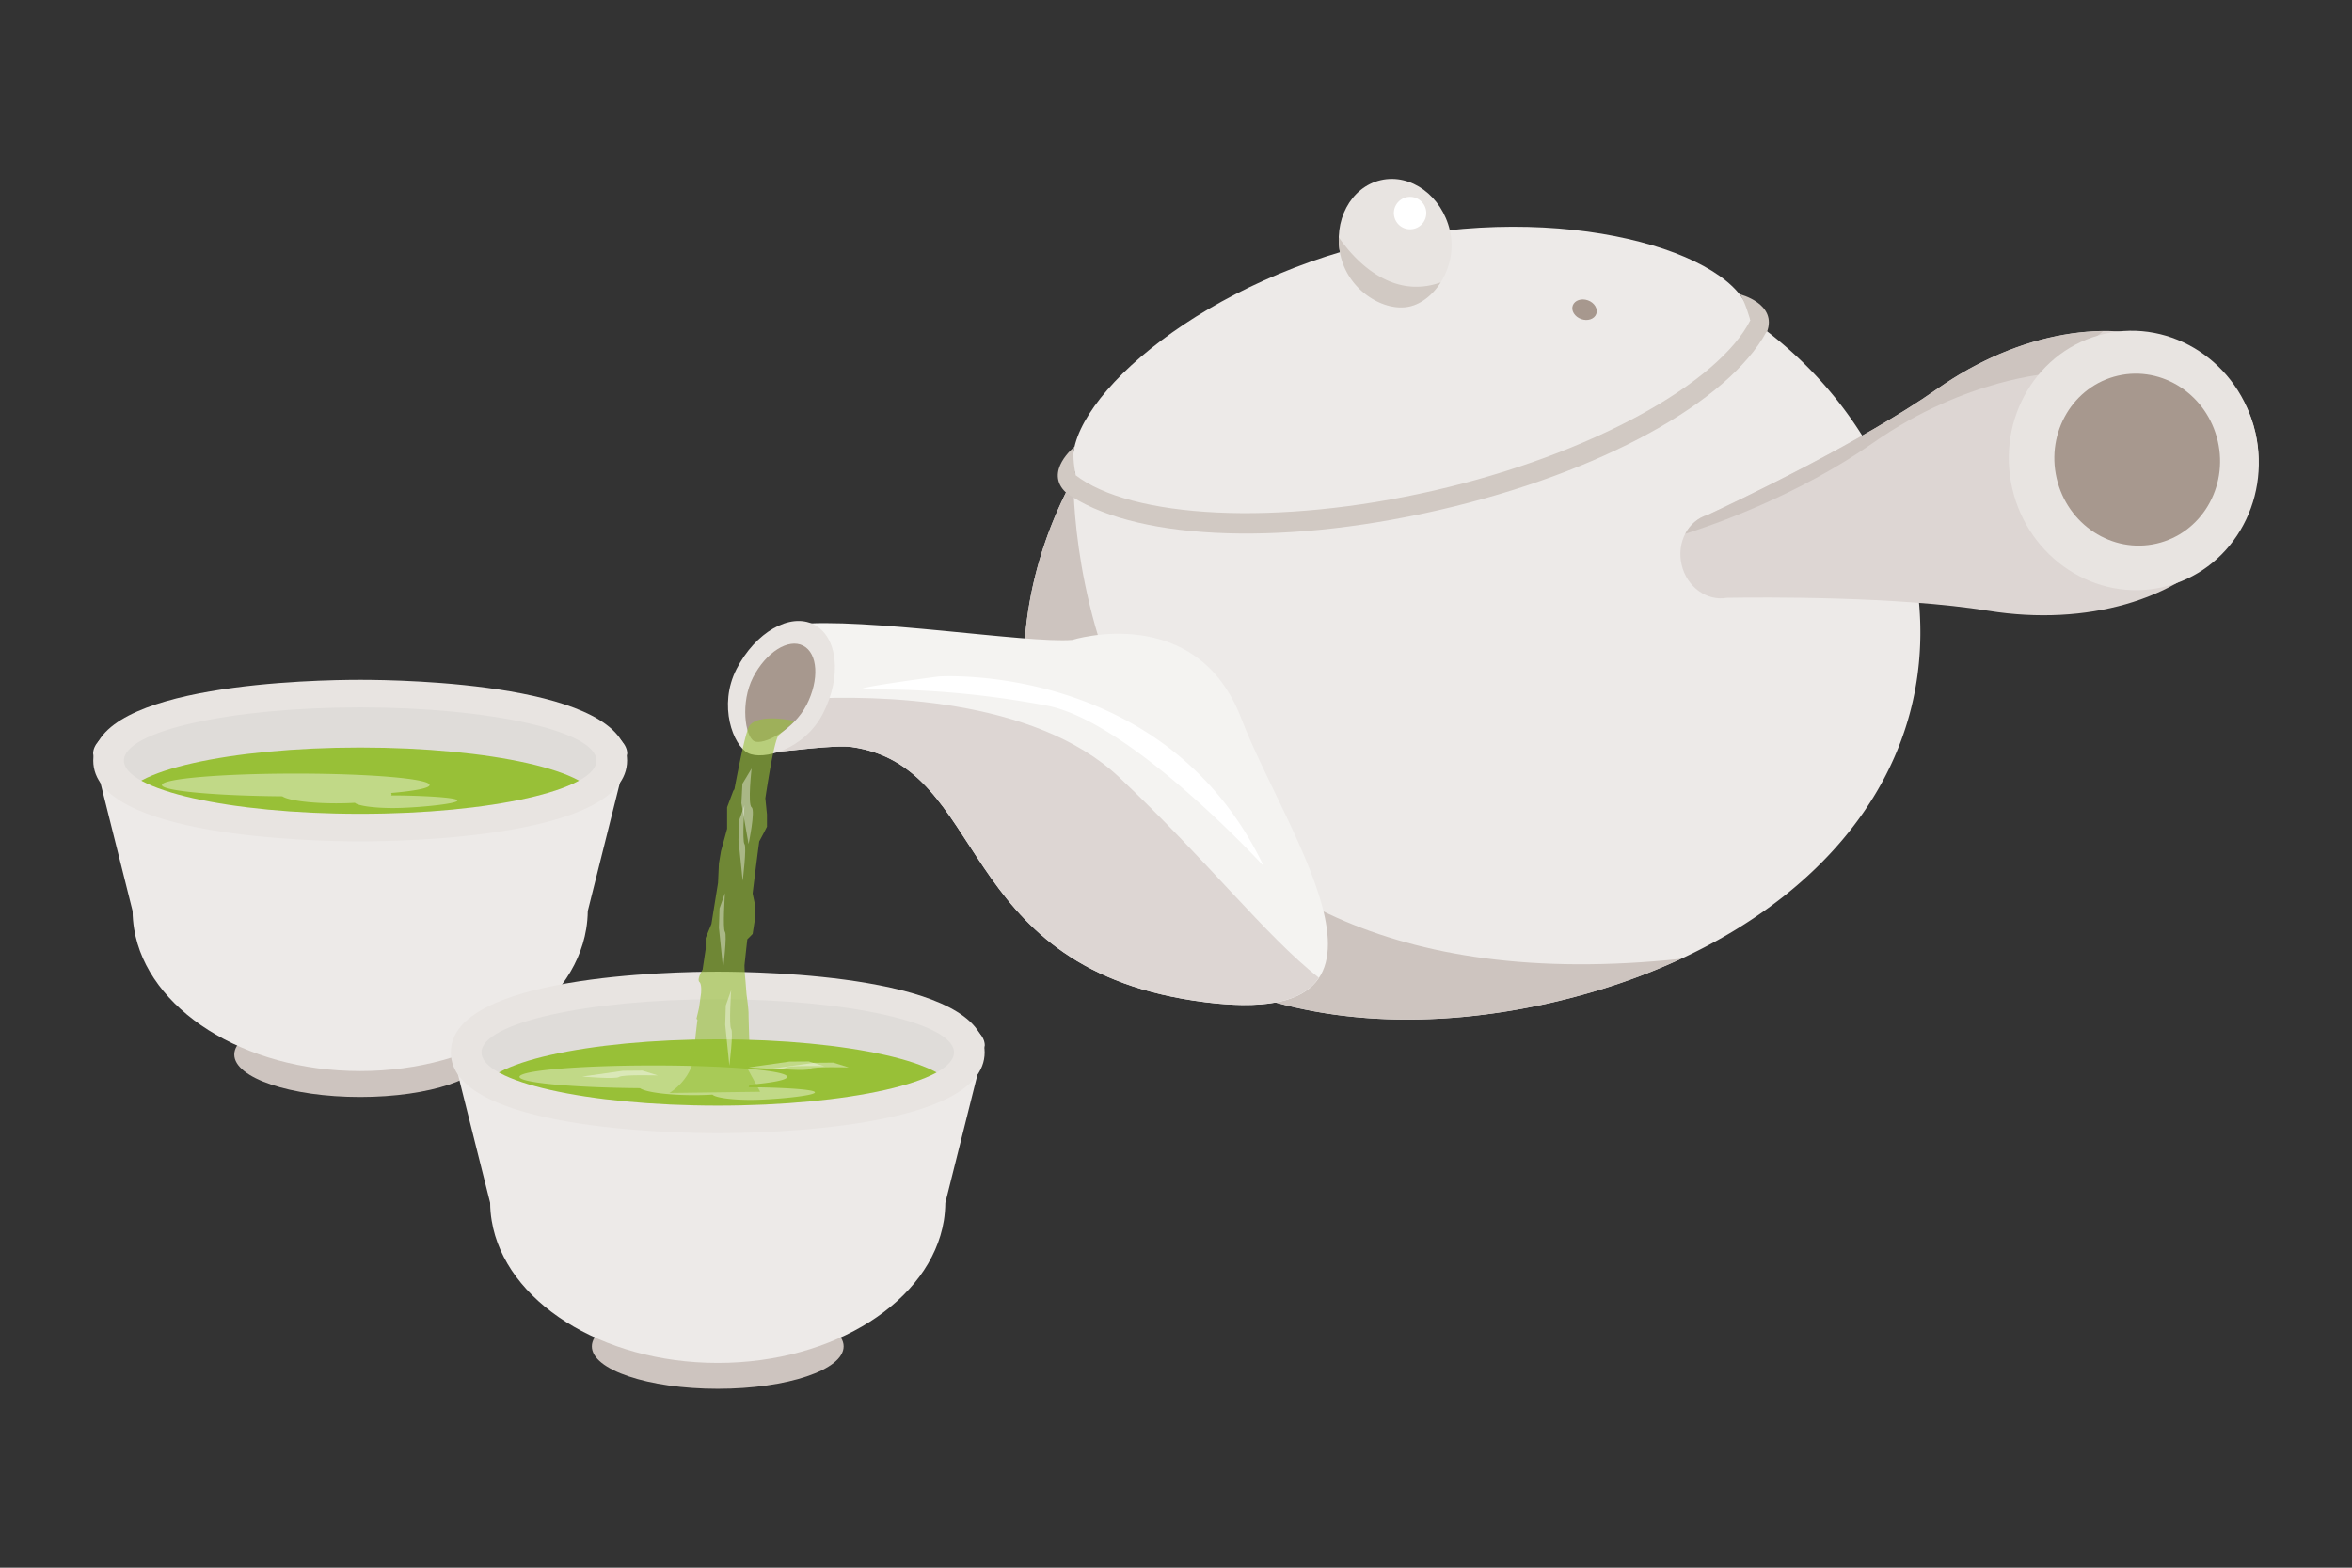 <svg xmlns="http://www.w3.org/2000/svg" xmlns:xlink="http://www.w3.org/1999/xlink" width="300" height="200" xml:space="preserve"><rect width="100%" height="100%" fill="#333333" stroke="none"/><path fill="#CDC4BF" d="M61.997 134.538c0 2.986-7.193 5.41-16.059 5.41-8.867 0-16.054-2.424-16.054-5.41 0-2.994 7.187-5.414 16.054-5.414 8.866 0 16.059 2.42 16.059 5.414z"/><path fill="#EDEAE8" d="M45.936 88.244c-18.808 0-34.053 3.538-34.053 7.899l5.028 20.075c.007.773.074 1.54.196 2.291 1.677 10.215 13.945 18.136 28.831 18.136 14.893 0 27.167-7.926 28.834-18.144.123-.749.189-1.506.199-2.277L80 96.144c0-4.362-15.251-7.9-34.064-7.9z"/><path fill="#E8E4E1" d="M45.938 107.339c-5.681 0-34.042-.496-34.042-10.309 0-9.803 28.36-10.3 34.042-10.3 5.688 0 34.048.497 34.048 10.3-.001 9.813-28.361 10.309-34.048 10.309z"/><path fill="#DFDCD9" d="M76.073 97.03c0 3.749-13.492 6.789-30.136 6.789-16.643 0-30.133-3.041-30.133-6.789 0-3.74 13.49-6.783 30.133-6.783 16.644.001 30.136 3.044 30.136 6.783z"/><defs><path id="a" d="M76.073 97.03c0 3.749-13.492 6.789-30.136 6.789-16.643 0-30.133-3.041-30.133-6.789 0-3.74 13.49-6.783 30.133-6.783 16.644.001 30.136 3.044 30.136 6.783z"/></defs><clipPath id="b"><use xlink:href="#a" overflow="visible"/></clipPath><path clip-path="url(#b)" fill="#98C037" d="M76.073 102.148c0 3.746-13.492 6.788-30.136 6.788-16.643 0-30.133-3.042-30.133-6.788 0-3.745 13.49-6.782 30.133-6.782 16.644 0 30.136 3.038 30.136 6.782z"/><path opacity=".4" fill="#FFF" d="M50.135 101.478c-.086 0-.168 0-.253.005a.25.25 0 0 0 .063-.152.252.252 0 0 0-.071-.165c3.04-.261 4.92-.622 4.92-1.017 0-.809-7.643-1.455-17.071-1.455-9.426 0-17.072.646-17.072 1.455 0 .747 6.733 1.37 15.357 1.44.729.513 3.529.896 6.876.896.835 0 1.64-.024 2.381-.069.386.387 2.423.671 4.87.671 2.729 0 8.205-.512 8.205-.96 0-.445-5.477-.649-8.205-.649z"/><path fill="#CDC4BF" d="M107.605 171.769c0 2.988-7.192 5.408-16.053 5.408-8.87 0-16.061-2.42-16.061-5.408 0-2.993 7.191-5.419 16.061-5.419 8.862 0 16.053 2.425 16.053 5.419z"/><path fill="#EDEAE8" d="M91.55 125.477c-18.814 0-34.063 3.537-34.063 7.898l5.032 20.076c.004.771.073 1.538.2 2.291 1.674 10.212 13.94 18.134 28.834 18.134 14.89 0 27.16-7.926 28.833-18.145.118-.746.182-1.505.191-2.274l5.03-20.082c-.001-4.361-15.246-7.898-34.057-7.898z"/><path fill="#E8E4E1" d="M91.552 144.569c-5.689 0-34.048-.496-34.048-10.309 0-9.807 28.358-10.298 34.048-10.298 5.682 0 34.041.491 34.041 10.298 0 9.813-28.359 10.309-34.041 10.309z"/><path fill="#DFDCD9" d="M121.683 134.261c0 3.75-13.495 6.787-30.131 6.787-16.647 0-30.138-3.037-30.138-6.787 0-3.741 13.49-6.781 30.138-6.781 16.636-.001 30.131 3.04 30.131 6.781z"/><defs><path id="c" d="M121.683 134.261c0 3.75-13.495 6.787-30.131 6.787-16.647 0-30.138-3.037-30.138-6.787 0-3.741 13.49-6.781 30.138-6.781 16.636-.001 30.131 3.04 30.131 6.781z"/></defs><clipPath id="d"><use xlink:href="#c" overflow="visible"/></clipPath><path clip-path="url(#d)" fill="#98C037" d="M121.683 139.379c0 3.748-13.495 6.785-30.131 6.785-16.647 0-30.138-3.037-30.138-6.785 0-3.745 13.49-6.783 30.138-6.783 16.636 0 30.131 3.038 30.131 6.783z"/><path opacity=".4" fill="#FFF" d="M95.743 138.71c-.083 0-.169 0-.256.004a.26.26 0 0 0 .063-.155c0-.055-.024-.107-.07-.163 3.043-.259 4.922-.62 4.922-1.016 0-.808-7.644-1.454-17.072-1.454-9.429 0-17.069.646-17.069 1.454 0 .749 6.736 1.371 15.36 1.442.722.512 3.523.892 6.875.892.835 0 1.632-.021 2.379-.067.39.386 2.418.673 4.868.673 2.729 0 8.202-.514 8.202-.961 0-.445-5.472-.649-8.202-.649z"/><path fill="#EDEAE8" d="M223.143 40.018c1.8 7.801-16.035 18.565-39.833 24.048-23.788 5.482-44.536 3.597-46.33-4.208-1.795-7.8 14.905-23.463 38.702-28.945 23.793-5.479 45.666 1.295 47.461 9.105z"/><path fill="#EDEAE8" d="M225.11 42.049a54.26 54.26 0 0 0-2.042-1.486c-3.624 8.056-19.951 17.314-40.104 21.954-20.154 4.645-38.882 3.464-45.665-2.197a49.042 49.042 0 0 0-1.187 2.229c-5.202 10.308-6.99 22.093-4.293 33.824 6.544 28.399 35.288 38.63 66.204 31.511 30.909-7.118 52.282-28.889 45.74-57.296-2.705-11.723-9.465-21.544-18.653-28.539z"/><path fill="#DDD6D3" d="M277.493 43.957c-8.06-3.501-19.872-1.737-30.399 5.659-9.544 6.706-25.186 14.166-29.279 16.075-2.494.724-3.982 3.494-3.326 6.337.655 2.853 3.219 4.695 5.79 4.241 4.547-.075 21.834-.204 33.332 1.651 12.696 2.038 24.089-1.534 29.806-8.196 3.716-3.711 5.507-9.127 4.256-14.552-1.248-5.418-5.223-9.503-10.18-11.215z"/><path fill="#CDC4BF" d="M198.022 127.884c5.85-1.347 11.36-3.222 16.404-5.567-75.372 7.984-77.515-54.388-77.522-61.289-5.809 10.653-7.917 23.033-5.086 35.345 6.545 28.399 35.288 38.63 66.204 31.511z"/><path fill="#F4F3F1" d="M158.333 91.675c-5.736-14.987-21.56-10.04-21.56-10.04-5.71.484-26.55-2.937-35.361-1.967 2.482 1.885 2.404 7.599-2.771 16.292 1.522-.081 7.854-.959 9.963-.663 17.537 2.484 12.902 27.698 43.662 32.361 30.762 4.655 11.804-20.992 6.067-35.983z"/><path fill="#DDD6D3" d="M108.604 95.298c17.537 2.484 12.902 27.698 43.662 32.361 9.256 1.394 13.987.047 15.954-2.921-6.738-5.29-14.281-15.019-25.449-25.564-10.871-10.257-31.124-10.479-39.976-10.03-1.137 1.892-2.559 4.139-4.154 6.816 1.522-.08 7.854-.959 9.963-.662z"/><path fill="#E8E4E1" d="M104.987 90.994c-2.404 4.689-7.707 6.042-9.574 5.083-1.873-.955-3.861-6.055-1.46-10.741 2.406-4.684 6.822-7.219 9.87-5.655 3.048 1.563 3.566 6.625 1.164 11.313z"/><path fill="#A7988E" d="M102.888 89.914c-1.639 3.197-5.538 5.234-6.699 4.64-1.155-.594-1.774-4.944-.134-8.144 1.641-3.197 4.501-5.008 6.386-4.038 1.882.966 2.087 4.342.447 7.542z"/><path fill="#D1C9C3" d="M221.897 37.536c.643.734 1.345 3.283 1.345 3.283l.025.02c-4.045 8.031-20.304 17.122-40.291 21.728-20.063 4.621-38.732 3.535-45.821-1.974l.03-.097s-.516-2.512-.116-3.518c0 0-3.981 3.181-1.1 5.864 8.133 5.885 26.658 7.041 47.582 2.226 20.843-4.797 36.943-13.89 41.751-22.718l.057.049c1.425-3.672-3.462-4.863-3.462-4.863z"/><path fill="#CDC4BF" d="m261.719 47.636 6.546-5.395c-6.647.053-14.189 2.468-21.171 7.375-9.544 6.706-25.186 14.166-29.279 16.075-1.261.365-2.258 1.256-2.858 2.411 3.631-1.152 14.384-4.887 24.007-11.637 11.796-8.261 22.755-8.829 22.755-8.829z"/><path fill="#E8E4E1" d="M287.672 55.167c2.058 8.932-3.218 17.761-11.787 19.732-8.558 1.975-17.158-3.664-19.22-12.588-2.054-8.92 3.223-17.755 11.781-19.725 8.567-1.971 17.174 3.659 19.226 12.581z"/><path fill="#A7988E" d="M282.88 56.274c1.362 5.916-2.132 11.768-7.807 13.075-5.674 1.307-11.385-2.425-12.747-8.338-1.36-5.915 2.139-11.771 7.813-13.081 5.677-1.31 11.38 2.429 12.741 8.344zM202.543 38.318c.82.29 1.3 1.069 1.063 1.735-.24.656-1.103.953-1.93.651-.828-.297-1.306-1.069-1.068-1.732.241-.663 1.109-.951 1.935-.654z"/><path fill="#E8E4E1" d="M184.942 29.434c1.022 4.448-1.842 8.91-5.116 9.661-3.272.752-7.803-2.002-8.824-6.452-1.024-4.447 1.266-8.776 5.117-9.661 3.849-.885 7.799 2.004 8.823 6.452z"/><path fill="#D1C9C3" d="M179.826 39.095c1.514-.351 2.941-1.502 3.938-3.068-6.6 2.341-11.337-3.334-13.001-5.757a9.558 9.558 0 0 0 .239 2.374c1.021 4.449 5.552 7.204 8.824 6.451z"/><path fill="#FFF" d="M181.871 26.721a2.065 2.065 0 0 1-4.028.925 2.067 2.067 0 0 1 1.547-2.481 2.074 2.074 0 0 1 2.481 1.556zM119.742 86.3s28.977-1.952 41.437 24.187c0 0-16.919-18.448-27.697-20.477-10.774-2.027-18.949-2.081-22.808-2.047-3.863.028 9.068-1.663 9.068-1.663z"/><path opacity=".6" fill="#98C037" d="M95.607 92.563c-.367.462-1.086 3.665-1.931 8.117l-.151.224-.783 2.085v2.74l-.783 2.87-.261 1.561-.113 2.482c-.285 1.751-.568 3.507-.839 5.229l-.741 1.8v1.432l-.389 2.605s-.782 1.224-.395 1.585c.234.22.237.89.203 1.416-.09.628-.175 1.231-.25 1.797-.137.643-.34 1.459-.34 1.459l.128.141c-.246 1.939-.388 3.325-.388 3.9 0 3.582-3.194 5.429-3.194 5.429l11.577-.153-1.738-3.192.388-2.22s-.129-3.904-.129-4.558c0-.654-.259-2.473-.259-2.473l-.132-1.697s-.118-1.089-.129-1.988c.11-1.051.23-2.167.361-3.317l.679-.688.264-1.695v-2.209l-.266-1.261c.269-2.222.553-4.477.842-6.633a73.57 73.57 0 0 0 .988-1.885v-1.561l-.208-2.062c.693-4.578 1.346-7.895 1.772-8.103l1.968-1.753c-.001 0-4.445-1.054-5.751.576z"/><path opacity=".4" fill="#FFF" d="M95.867 98.041s-.518 4.557 0 4.948c.523.395-.389 4.692-.389 4.692l-.912-5.217.131-2.475 1.17-1.948zM92.467 113.937s-.307 4.557 0 4.948c.303.395-.232 4.694-.232 4.694l-.533-5.212.076-2.479.689-1.951z"/><path opacity=".4" fill="#FFF" d="M94.958 102.729s-.304 4.563 0 4.953c.308.394-.229 4.689-.229 4.689l-.536-5.212.074-2.477.691-1.953zM93.263 126.314s-.307 4.556 0 4.951c.305.39-.232 4.69-.232 4.69l-.53-5.217.074-2.468.688-1.956zM105.146 136.027s-4.57-.131-4.951.188c-.376.329-4.693-.038-4.693-.038l5.187-.743 2.476-.017 1.981.61zM83.905 137.198s-4.565-.126-4.944.196c-.381.318-4.7-.049-4.7-.049l5.191-.737 2.478-.022 1.975.612z"/><path opacity=".4" fill="#FFF" d="M108.271 136.181s-4.57-.135-4.946.188c-.381.32-4.698-.051-4.698-.051l5.188-.732 2.478-.019 1.978.614z"/></svg>